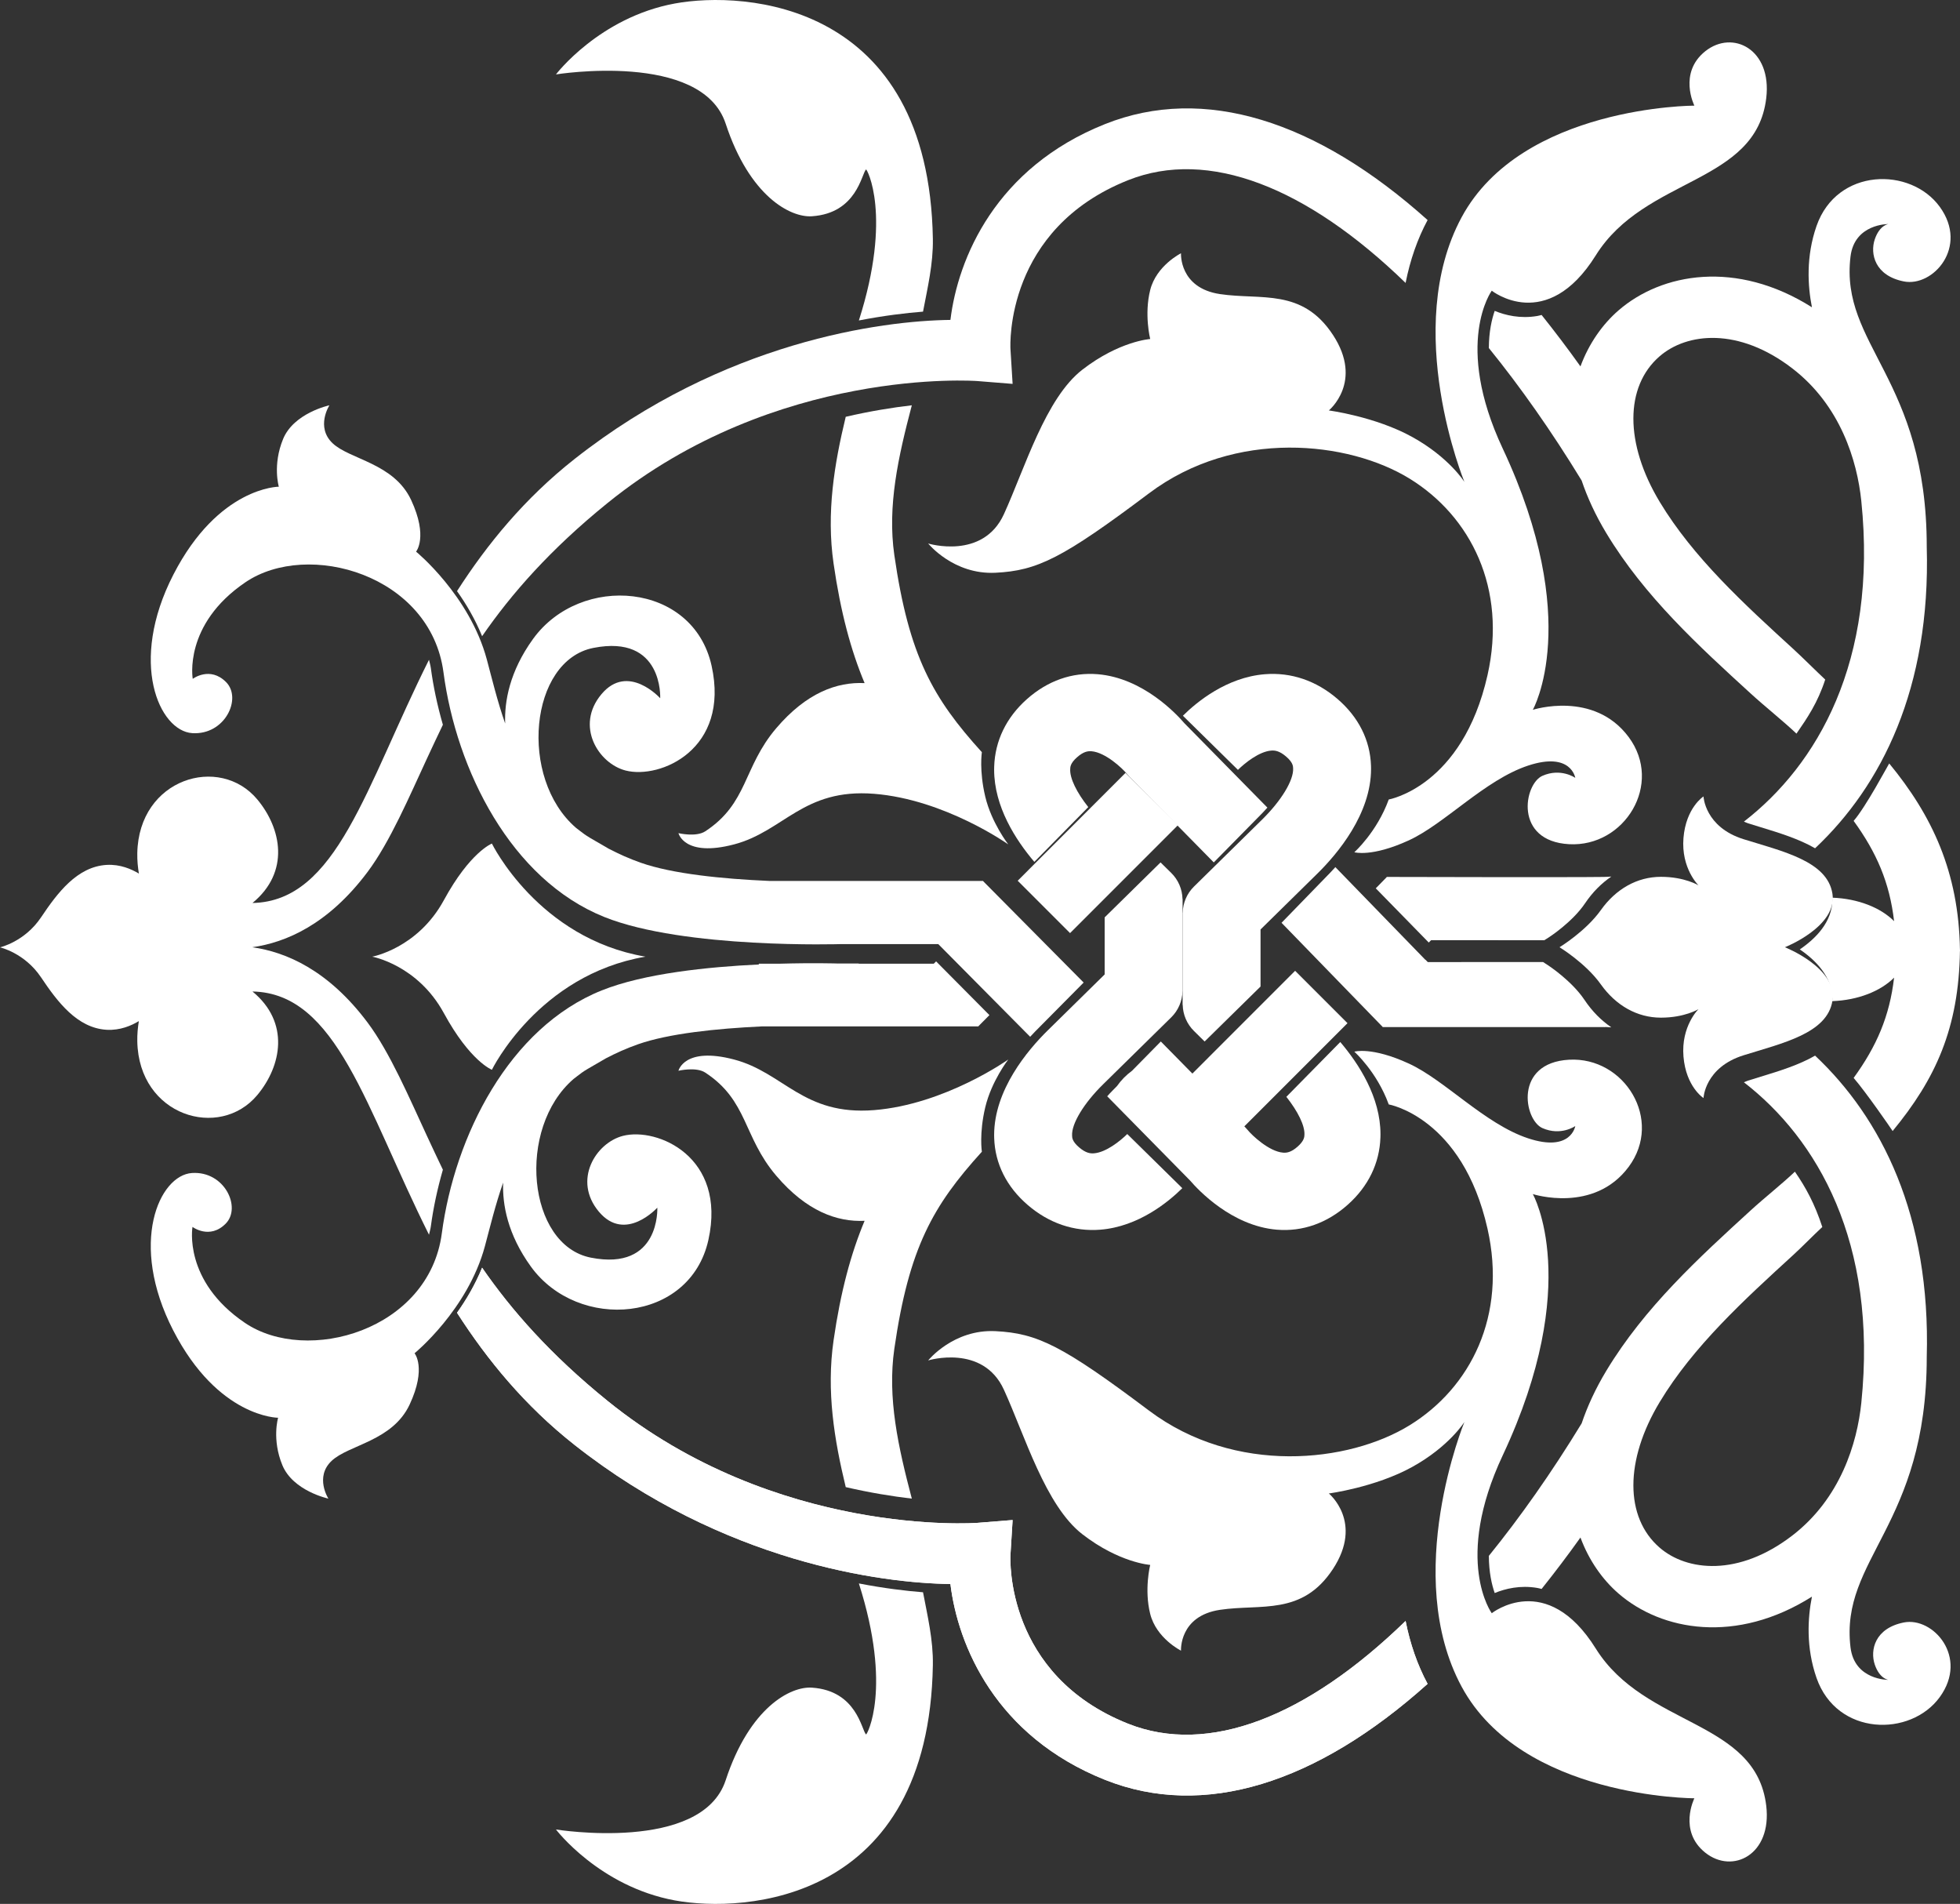 <svg width="208" height="202" viewBox="0 0 208 202" fill="none" xmlns="http://www.w3.org/2000/svg">
<rect x="0" y="0" width="208" height="202" fill="#333333" stroke="none"/>
<g>
<path fill-rule="evenodd" clip-rule="evenodd" d="M48.5 139.282C49.476 137.913 50.426 136.302 51.162 134.5C54.274 139.008 58.42 143.732 64.482 148.637C82.355 163.099 103.503 161.59 103.715 161.572L107.461 161.272L107.232 164.974C107.205 165.467 106.715 177.704 119.716 182.882C128.217 186.268 138.658 182.182 149.165 171.981C149.647 174.409 150.418 176.643 151.5 178.653C139.695 189.237 127.738 193.004 117.279 188.839C105.656 184.211 101.654 174.591 100.861 168.059C93.603 167.971 76.838 165.801 60.968 153.297C55.684 149.134 51.703 144.272 48.5 139.282Z" fill="white"/>
<path fill-rule="evenodd" clip-rule="evenodd" d="M169.351 27.088C164.121 35.462 158.309 30.842 158.309 30.842C158.309 30.842 154.225 36.411 159.473 47.59C168.043 65.854 162.666 75.31 162.666 75.31C162.666 75.31 169.134 73.217 172.837 78.198C176.542 83.178 172.403 89.891 166.518 89.567C160.633 89.242 161.724 83.178 163.685 82.312C165.646 81.447 167.172 82.529 167.172 82.529C167.172 82.529 166.737 79.714 162.158 81.23C157.583 82.746 153.321 87.411 149.507 89.16C145.55 90.974 143.724 90.42 143.724 90.42C143.724 90.42 146.109 88.303 147.377 84.824C147.377 84.824 155.188 83.463 157.858 71.635C159.939 62.421 156.074 54.782 149.602 50.789C143.131 46.798 131.079 45.467 121.932 52.342C112.782 59.217 110.103 60.547 105.641 60.768C101.178 60.989 98.5 57.664 98.5 57.664C98.5 57.664 104.302 59.438 106.534 54.559C108.765 49.68 110.947 42.248 114.871 39.216C118.793 36.184 122.062 35.968 122.062 35.968C122.062 35.968 121.407 33.369 122.062 30.77C122.715 28.171 125.331 26.871 125.331 26.871C125.331 26.871 125.112 30.553 129.473 31.203C133.829 31.853 138.187 30.553 141.457 35.534C144.726 40.514 141.019 43.547 141.019 43.547C141.019 43.547 145.94 44.192 149.863 46.358C153.784 48.524 155.405 51.127 155.405 51.127C155.405 51.127 148.721 34.885 155.113 23.046C161.506 11.208 179.811 11.208 179.811 11.208C179.811 11.208 178.069 7.742 180.974 5.431C183.881 3.121 188.059 5.229 187.438 10.413C186.344 19.575 174.581 18.714 169.351 27.088Z" fill="white"/>
<path fill-rule="evenodd" clip-rule="evenodd" d="M105.506 81.327C105.595 78.591 106.794 76.119 108.974 74.181C111.174 72.224 113.775 71.308 116.494 71.533C121.293 71.928 124.863 75.766 125.694 76.736L134.5 85.686C134.328 85.877 134.155 86.069 133.967 86.261L128.809 91.5L119.875 82.421C119.783 82.329 119.698 82.234 119.615 82.132C119.124 81.527 117.318 79.829 115.842 79.707C115.467 79.676 114.991 79.728 114.289 80.352C113.591 80.972 113.577 81.38 113.573 81.6C113.519 82.578 114.268 84.087 115.49 85.629L109.767 91.444C107.783 89.109 105.5 85.584 105.5 81.656C105.5 81.547 105.501 81.437 105.506 81.327Z" fill="white"/>
<path fill-rule="evenodd" clip-rule="evenodd" d="M125 87.557L113.558 99L108 93.444L119.443 82L125 87.557Z" fill="white"/>
<path fill-rule="evenodd" clip-rule="evenodd" d="M145.494 81.241C145.499 81.35 145.5 81.459 145.5 81.567C145.5 86.359 141.947 90.579 139.796 92.692L133.772 98.615V104.668L127.838 110.5L126.713 109.391C125.961 108.653 125.537 107.659 125.512 106.619H125.5V96.829H125.512C125.537 95.787 125.961 94.795 126.713 94.057L133.95 86.943C135.952 84.972 137.302 82.786 137.229 81.512C137.222 81.294 137.207 80.89 136.493 80.275C135.774 79.656 135.286 79.605 134.902 79.635C133.625 79.737 132.12 80.944 131.373 81.681L125.532 75.937C127.005 74.48 130.175 71.856 134.232 71.533C137.02 71.31 139.685 72.218 141.939 74.158C144.174 76.079 145.403 78.529 145.494 81.241Z" fill="white"/>
<path fill-rule="evenodd" clip-rule="evenodd" d="M146.494 120.673C146.406 123.409 145.206 125.88 143.026 127.818C140.827 129.776 138.226 130.692 135.506 130.467C130.708 130.071 127.136 126.234 126.306 125.263L117.5 116.314C117.67 116.123 117.845 115.931 118.036 115.739L118.54 115.226C118.978 114.604 119.521 114.053 120.142 113.597L123.189 110.5L132.126 119.579C132.218 119.671 132.303 119.767 132.385 119.867C132.876 120.473 134.682 122.171 136.159 122.293C136.534 122.324 137.01 122.271 137.712 121.648C138.408 121.028 138.423 120.621 138.43 120.4C138.483 119.422 137.732 117.912 136.511 116.37L142.233 110.556C144.216 112.891 146.5 116.416 146.5 120.344C146.5 120.453 146.499 120.563 146.494 120.673Z" fill="white"/>
<path fill-rule="evenodd" clip-rule="evenodd" d="M109.06 127.842C106.826 125.921 105.597 123.471 105.506 120.759C105.501 120.65 105.5 120.541 105.5 120.433C105.5 115.641 109.051 111.422 111.203 109.309L117.229 103.385V97.33L123.159 91.5L124.289 92.61C125.042 93.347 125.464 94.34 125.49 95.381H125.5V105.172H125.49C125.464 106.212 125.042 107.205 124.289 107.943L117.05 115.057C115.047 117.027 113.698 119.214 113.773 120.488C113.778 120.707 113.792 121.111 114.508 121.725C115.227 122.343 115.715 122.395 116.099 122.364C117.374 122.263 118.88 121.056 119.628 120.318L125.469 126.062C123.996 127.519 120.824 130.144 116.767 130.467C113.981 130.69 111.315 129.783 109.06 127.842Z" fill="white"/>
<path fill-rule="evenodd" clip-rule="evenodd" d="M126 114.443L137.442 103L143 108.556L131.555 120L126 114.443Z" fill="white"/>
<path fill-rule="evenodd" clip-rule="evenodd" d="M179.811 190.793C179.811 190.793 161.506 190.793 155.113 178.955C148.721 167.116 155.405 150.872 155.405 150.872C155.405 150.872 153.784 153.476 149.863 155.642C145.94 157.807 141.019 158.454 141.019 158.454C141.019 158.454 144.726 161.486 141.457 166.466C138.187 171.447 133.829 170.147 129.473 170.798C125.112 171.447 125.331 175.13 125.331 175.13C125.331 175.13 122.715 173.83 122.062 171.23C121.407 168.631 122.062 166.033 122.062 166.033C122.062 166.033 118.793 165.816 114.871 162.784C110.947 159.752 108.765 152.32 106.534 147.44C104.302 142.563 98.5 144.337 98.5 144.337C98.5 144.337 101.178 141.011 105.641 141.232C110.103 141.453 112.782 142.784 121.932 149.658C131.079 156.533 143.131 155.202 149.602 151.211C156.074 147.218 159.939 139.58 157.858 130.365C155.188 118.537 147.377 117.176 147.377 117.176C146.109 113.697 143.724 111.58 143.724 111.58C143.724 111.58 145.55 111.025 149.507 112.84C153.321 114.589 157.583 119.255 162.158 120.77C166.737 122.287 167.172 119.471 167.172 119.471C167.172 119.471 165.646 120.553 163.685 119.688C161.724 118.822 160.633 112.758 166.518 112.433C172.403 112.108 176.542 118.822 172.837 123.802C169.134 128.784 162.666 126.689 162.666 126.689C162.666 126.689 168.043 136.146 159.473 154.41C154.225 165.589 158.309 171.159 158.309 171.159C158.309 171.159 164.121 166.538 169.351 174.913C174.581 183.287 186.344 182.425 187.438 191.586C188.059 196.77 183.881 198.879 180.974 196.568C178.069 194.259 179.811 190.793 179.811 190.793Z" fill="white"/>
<path fill-rule="evenodd" clip-rule="evenodd" d="M201.006 103.726C199.587 105.154 197.186 106.12 194.435 106.219C194.438 106.149 194.451 106.079 194.451 106.01C194.451 103.638 192.674 101.869 191 100.73C192.674 99.59 194.451 97.823 194.451 95.45C194.451 95.382 194.438 95.31 194.435 95.241C197.186 95.339 199.587 96.306 201.006 97.734C200.529 93.636 199.158 90.466 196.713 87.094C198.019 85.587 200.293 81.302 200.488 81C205.041 86.53 207.865 92.508 207.994 100.757H208C208 100.785 207.997 100.811 207.997 100.839C207.997 100.855 208 100.869 208 100.884H207.994C207.871 109.126 205.404 114.47 200.851 120C200.659 119.697 198.019 115.873 196.713 114.365C199.158 110.994 200.529 107.824 201.006 103.726Z" fill="white"/>
<path fill-rule="evenodd" clip-rule="evenodd" d="M27.307 84.82C29.874 87.9 30.796 92.511 26.793 95.805C35.757 95.632 38.808 83.432 45.526 70C45.593 70.3 45.681 70.578 45.724 70.898C45.979 72.802 46.405 74.832 47 76.895C46.41 78.117 45.85 79.319 45.302 80.496C43.476 84.426 41.385 89.342 39.008 92.511C34.822 98.095 30.331 99.999 26.774 100.5C30.331 101.001 34.822 102.905 39.008 108.489C41.385 111.658 43.476 116.574 45.302 120.503C45.85 121.681 46.41 122.883 47 124.104C46.405 126.169 45.979 128.198 45.724 130.102C45.681 130.422 45.593 130.7 45.526 131C38.808 117.568 35.757 105.368 26.793 105.195C30.796 108.489 29.874 113.1 27.307 116.18C23.303 120.983 14.723 118.413 14.57 110.485C14.555 109.705 14.628 109.004 14.735 108.338C13.955 108.809 12.75 109.341 11.316 109.258C8.185 109.074 6.093 106.285 4.353 103.69C2.611 101.094 0 100.511 0 100.511C0 100.511 2.611 99.927 4.353 97.332C6.093 94.736 8.185 91.948 11.316 91.764C12.752 91.68 13.959 92.214 14.74 92.685C14.629 92.013 14.555 91.304 14.57 90.515C14.723 82.587 23.303 80.018 27.307 84.82Z" fill="white"/>
<path fill-rule="evenodd" clip-rule="evenodd" d="M98.998 25.351C99.042 28.011 98.428 30.563 97.954 33.064C96.128 33.207 93.821 33.484 91.146 34C94.713 22.841 91.981 17.868 91.908 17.983C91.429 18.399 90.957 22.62 86.166 22.945C83.897 23.1 79.553 20.855 77.01 13.122C74.466 5.388 59 7.896 59 7.896C59 7.896 63.598 1.847 71.617 0.371C79 -0.987 98.58 0.163 98.998 25.351Z" fill="white"/>
<path fill-rule="evenodd" clip-rule="evenodd" d="M98.998 176.648C98.58 201.838 79 202.987 71.617 201.629C63.598 200.153 59 194.104 59 194.104C59 194.104 74.466 196.612 77.01 188.879C79.553 181.145 83.897 178.9 86.166 179.055C90.957 179.379 91.429 183.602 91.908 184.016C91.981 184.131 94.713 179.159 91.146 168C93.821 168.516 96.128 168.793 97.954 168.936C98.428 171.436 99.042 173.99 98.998 176.648Z" fill="white"/>
<path fill-rule="evenodd" clip-rule="evenodd" d="M89.751 44.221C92.323 43.624 94.693 43.242 96.765 43C95.329 48.454 94.154 53.671 94.909 58.902C96.458 69.626 99.008 74.083 104.198 79.805C104.198 79.805 103.897 81.734 104.557 84.518C105.22 87.302 107 89.588 107 89.588C107 89.588 100.285 84.816 92.756 84.22C85.227 83.623 83.192 88.197 77.901 89.588C72.611 90.98 72 88.395 72 88.395C72 88.395 73.864 88.843 74.849 88.197C79.393 85.214 78.834 81.421 82.378 77.259C85.589 73.489 88.838 72.335 91.754 72.476C90.304 69.018 89.207 64.957 88.461 59.792C87.682 54.398 88.537 49.236 89.751 44.221Z" fill="white"/>
<path fill-rule="evenodd" clip-rule="evenodd" d="M117.279 13.161C127.738 8.995 139.696 12.764 151.5 23.347C150.419 25.358 149.647 27.592 149.165 30.018C138.659 19.819 128.217 15.732 119.716 19.118C106.715 24.296 107.205 36.533 107.232 37.026L107.461 40.729L103.715 40.428C103.503 40.411 82.355 38.901 64.482 53.363C58.42 58.267 54.274 62.992 51.162 67.5C50.425 65.698 49.476 64.087 48.5 62.718C51.703 57.727 55.684 52.866 60.967 48.704C76.838 36.198 93.602 34.029 100.861 33.941C101.654 27.41 105.656 17.79 117.279 13.161Z" fill="white"/>
<path fill-rule="evenodd" clip-rule="evenodd" d="M35.3 47.031C37.127 48.758 41.805 49.135 43.634 53.057C45.46 56.98 44.154 58.528 44.154 58.528C44.154 58.528 49.832 63.165 51.661 69.961C52.207 71.994 52.765 74.345 53.609 76.76C53.525 74.428 54.07 71.25 56.567 67.793C61.606 60.815 73.552 61.764 75.516 70.637C77.48 79.509 70.063 82.696 66.39 81.75C63.5 81.005 61.009 77.012 63.827 73.652C66.645 70.291 70.063 74.082 70.063 74.082C70.063 74.082 70.405 67.277 62.973 68.741C56.193 70.077 55.012 82.556 61.126 87.831C61.258 87.934 61.388 88.038 61.525 88.14C61.854 88.396 62.189 88.645 62.558 88.858C62.578 88.872 62.6 88.885 62.621 88.899C63.331 89.304 63.973 89.678 64.582 90.038C65.632 90.585 66.751 91.096 68.001 91.535C71.361 92.715 76.634 93.247 81.651 93.466H104.309L104.311 93.464L104.313 93.466C104.328 93.466 104.342 93.466 104.342 93.466L104.33 93.485L115 104.246L109.858 109.433C109.691 109.601 109.504 109.806 109.323 110L99.571 100.165H89.296C89.296 100.165 72.636 100.703 64.13 97.29C54.219 93.312 48.434 81.7 47.063 71.334C45.693 60.967 32.673 57.282 26.05 61.774C19.426 66.266 20.454 72.025 20.454 72.025C20.454 72.025 22.281 70.643 23.994 72.371C25.708 74.098 23.878 78.014 20.396 77.784C16.914 77.554 13.601 70.297 18.398 60.967C23.195 51.638 29.59 51.638 29.59 51.638C29.59 51.638 28.904 49.335 30.046 46.57C31.189 43.806 34.958 43 34.958 43C34.958 43 33.473 45.303 35.3 47.031Z" fill="white"/>
<path fill-rule="evenodd" clip-rule="evenodd" d="M96.765 159C94.693 158.757 92.323 158.375 89.751 157.779C88.537 152.763 87.682 147.602 88.461 142.207C89.207 137.042 90.304 132.982 91.754 129.525C88.838 129.665 85.589 128.511 82.378 124.741C78.834 120.579 79.393 116.787 74.849 113.803C73.864 113.157 72 113.605 72 113.605C72 113.605 72.611 111.019 77.901 112.412C83.192 113.803 85.227 118.377 92.756 117.781C100.285 117.184 107 112.412 107 112.412C107 112.412 105.22 114.698 104.557 117.482C103.897 120.267 104.198 122.195 104.198 122.195C99.008 127.917 96.458 132.374 94.909 143.097C94.154 148.329 95.329 153.547 96.765 159Z" fill="white"/>
<path fill-rule="evenodd" clip-rule="evenodd" d="M48.5 139.281C49.476 137.913 50.425 136.302 51.162 134.5C54.274 139.008 58.42 143.732 64.482 148.637C82.355 163.099 103.503 161.589 103.715 161.572L107.461 161.271L107.232 164.974C107.205 165.467 106.715 177.704 119.716 182.882C128.217 186.268 138.659 182.182 149.165 171.98C149.647 174.409 150.419 176.643 151.5 178.653C139.696 189.237 127.738 193.004 117.279 188.839C105.656 184.211 101.654 174.591 100.861 168.059C93.602 167.971 76.838 165.801 60.967 153.296C55.684 149.133 51.703 144.273 48.5 139.281Z" fill="white"/>
<path fill-rule="evenodd" clip-rule="evenodd" d="M23.948 129.829C22.245 131.545 20.428 130.172 20.428 130.172C20.428 130.172 19.406 135.892 25.992 140.353C32.578 144.815 45.525 141.155 46.886 130.859C48.25 120.563 54.001 109.031 63.857 105.08C68.358 103.275 75.158 102.583 80.532 102.329C80.53 102.303 80.532 102.274 80.53 102.246H82.773C86.352 102.145 88.879 102.225 88.879 102.225H91.12C91.129 102.232 91.135 102.24 91.143 102.246H99.096L99.341 102L105 107.701L103.828 108.882L103.839 108.898C103.839 108.898 103.826 108.898 103.81 108.898L103.809 108.901L103.807 108.898H80.862C76 109.128 70.954 109.656 67.706 110.795C66.462 111.232 65.35 111.74 64.305 112.283C63.7 112.64 63.061 113.012 62.356 113.414C62.335 113.427 62.313 113.441 62.293 113.454C61.927 113.665 61.594 113.913 61.266 114.168C61.13 114.268 61.001 114.372 60.869 114.475C54.791 119.713 55.964 132.106 62.706 133.434C70.095 134.889 69.756 128.129 69.756 128.129C69.756 128.129 66.358 131.895 63.555 128.558C60.753 125.22 63.23 121.255 66.103 120.514C69.756 119.573 77.13 122.739 75.177 131.552C73.225 140.364 61.347 141.306 56.336 134.376C53.854 130.942 53.311 127.785 53.395 125.47C52.556 127.868 52.001 130.204 51.458 132.222C49.64 138.971 43.994 143.578 43.994 143.578C43.994 143.578 45.292 145.114 43.476 149.01C41.658 152.906 37.007 153.28 35.191 154.995C33.374 156.712 34.85 159 34.85 159C34.85 159 31.103 158.199 29.966 155.454C28.831 152.709 29.513 150.42 29.513 150.42C29.513 150.42 23.154 150.42 18.384 141.155C13.615 131.889 16.908 124.682 20.371 124.453C23.833 124.224 25.652 128.113 23.948 129.829Z" fill="white"/>
<path fill-rule="evenodd" clip-rule="evenodd" d="M52.201 113.5C52.201 113.5 49.892 112.612 47.104 107.492C44.317 102.372 39.5 101.5 39.5 101.5C39.5 101.5 44.317 100.627 47.104 95.507C49.892 90.388 52.201 89.5 52.201 89.5C52.201 89.5 57.11 99.562 68.5 101.5C57.11 103.437 52.201 113.5 52.201 113.5Z" fill="white"/>
<path fill-rule="evenodd" clip-rule="evenodd" d="M171 93C169.955 93.711 169.008 94.654 168.209 95.839C166.877 97.82 164.448 99.397 164.423 99.412L163.888 99.756C158.567 99.754 151.869 99.751 151.869 99.751L151.623 100L146 94.249L147.165 93.058L147.152 93.04C147.152 93.04 147.165 93.04 147.182 93.04L147.184 93.037L147.185 93.04C147.185 93.04 166.868 93.092 170.196 93.04C170.459 93.036 170.728 93.019 171 93Z" fill="white"/>
<path fill-rule="evenodd" clip-rule="evenodd" d="M186.863 87.769L185.514 87.352C185.347 87.298 185.218 87.23 185.069 87.17C192.802 81.191 199.281 70.237 197.526 53.149C197.088 48.896 195.322 43.019 190.201 39.083C184.501 34.703 179.017 35.287 176.112 37.811C174.264 39.415 173.339 41.729 173.339 44.409C173.339 47.104 174.274 50.171 176.142 53.263C179.705 59.166 185.093 64.09 190.305 68.853C191.254 69.719 192.753 71.221 193.697 72.099C192.892 74.567 191.803 76.162 190.645 77.836C189.272 76.532 187.288 74.952 185.824 73.613C180.268 68.539 174.527 63.291 170.476 56.583C169.303 54.639 168.451 52.77 167.848 50.983C164.643 45.731 161.338 41.045 158 36.926C158.007 35.179 158.315 33.861 158.621 32.984C159.743 33.446 161.321 33.834 163.136 33.526C163.295 33.5 163.446 33.453 163.598 33.417C164.982 35.149 166.358 36.96 167.722 38.874C168.637 36.399 170.093 34.38 171.753 32.939C176.326 28.967 184.257 27.529 192.287 32.601C191.842 30.353 191.641 27.225 192.775 23.975C194.938 17.785 202.766 17.684 205.855 21.946C208.945 26.207 205.134 30.469 202.045 29.86C198.955 29.251 198.44 26.917 198.955 25.395C199.47 23.873 200.397 23.772 200.397 23.772C200.397 23.772 196.802 23.723 196.38 27.222C195.247 36.659 204.471 40.098 204.471 58.02C204.899 73.034 199.652 83.391 192.621 90C190.922 89.015 188.832 88.369 186.863 87.769Z" fill="white"/>
<path fill-rule="evenodd" clip-rule="evenodd" d="M192.775 178.025C191.641 174.775 191.842 171.648 192.287 169.4C184.257 174.472 176.326 173.033 171.753 169.062C170.093 167.62 168.637 165.601 167.722 163.126C166.358 165.041 164.982 166.851 163.598 168.584C163.446 168.548 163.295 168.5 163.136 168.475C161.321 168.166 159.74 168.555 158.621 169.017C158.315 168.142 158.007 166.823 158 165.074C161.338 160.955 164.643 156.269 167.848 151.018C168.451 149.23 169.303 147.362 170.476 145.418C174.527 138.71 180.268 133.462 185.824 128.386C187.288 127.048 189.107 125.617 190.479 124.312C191.637 125.986 192.579 127.712 193.388 130.181C192.442 131.057 191.254 132.281 190.305 133.148C185.093 137.911 179.705 142.835 176.142 148.738C174.274 151.83 173.339 154.896 173.339 157.591C173.339 160.271 174.264 162.585 176.112 164.19C179.017 166.714 184.501 167.298 190.201 162.918C195.322 158.981 197.088 153.105 197.526 148.851C199.281 131.761 192.802 120.807 185.069 114.83C185.218 114.77 185.347 114.701 185.514 114.648L186.863 114.231C188.832 113.63 190.922 112.985 192.621 112C199.652 118.609 204.899 128.966 204.471 143.98C204.471 161.903 195.247 165.342 196.38 174.778C196.802 178.276 200.397 178.228 200.397 178.228C200.397 178.228 199.47 178.126 198.955 176.604C198.44 175.082 198.955 172.748 202.045 172.139C205.134 171.532 208.945 175.793 205.855 180.055C202.766 184.316 194.938 184.215 192.775 178.025Z" fill="white"/>
<path fill-rule="evenodd" clip-rule="evenodd" d="M170.35 108.974C170.298 108.974 170.251 108.972 170.199 108.972H146.754L146.753 108.975L146.75 108.972C146.733 108.972 146.72 108.972 146.72 108.972L146.733 108.955L146.728 108.951C146.727 108.951 146.72 108.951 146.72 108.951L146.724 108.946L136 97.906L141.173 92.582C141.34 92.41 141.529 92.199 141.712 92L151.26 101.831L151.269 101.819L151.519 102.074C151.519 102.074 158.337 102.072 163.752 102.069L164.294 102.421C164.318 102.437 166.79 104.053 168.146 106.081C168.962 107.302 169.931 108.27 171 109C170.781 108.984 170.56 108.966 170.347 108.96C170.35 108.965 170.35 108.97 170.35 108.974Z" fill="white"/>
<path fill-rule="evenodd" clip-rule="evenodd" d="M178.654 88.907C178.919 85.689 180.779 84.5 180.779 84.5C180.779 84.5 180.913 87.748 185.032 89.037C189.15 90.325 193.933 91.355 194.464 94.832C194.996 98.311 189.417 100.5 189.417 100.5C189.417 100.5 194.996 102.689 194.464 106.167C193.933 109.646 189.15 110.675 185.032 111.963C180.913 113.25 180.779 116.5 180.779 116.5C180.779 116.5 178.919 115.312 178.654 112.092C178.388 108.871 180.248 107.068 180.248 107.068C180.248 107.068 178.785 107.971 176.262 107.971C173.737 107.971 171.48 106.682 169.884 104.439C168.29 102.193 165.5 100.5 165.5 100.5C165.5 100.5 168.29 98.806 169.884 96.561C171.48 94.317 173.737 93.029 176.262 93.029C178.785 93.029 180.248 93.932 180.248 93.932C180.248 93.932 178.388 92.127 178.654 88.907Z" fill="white"/>
</g>
</svg>
